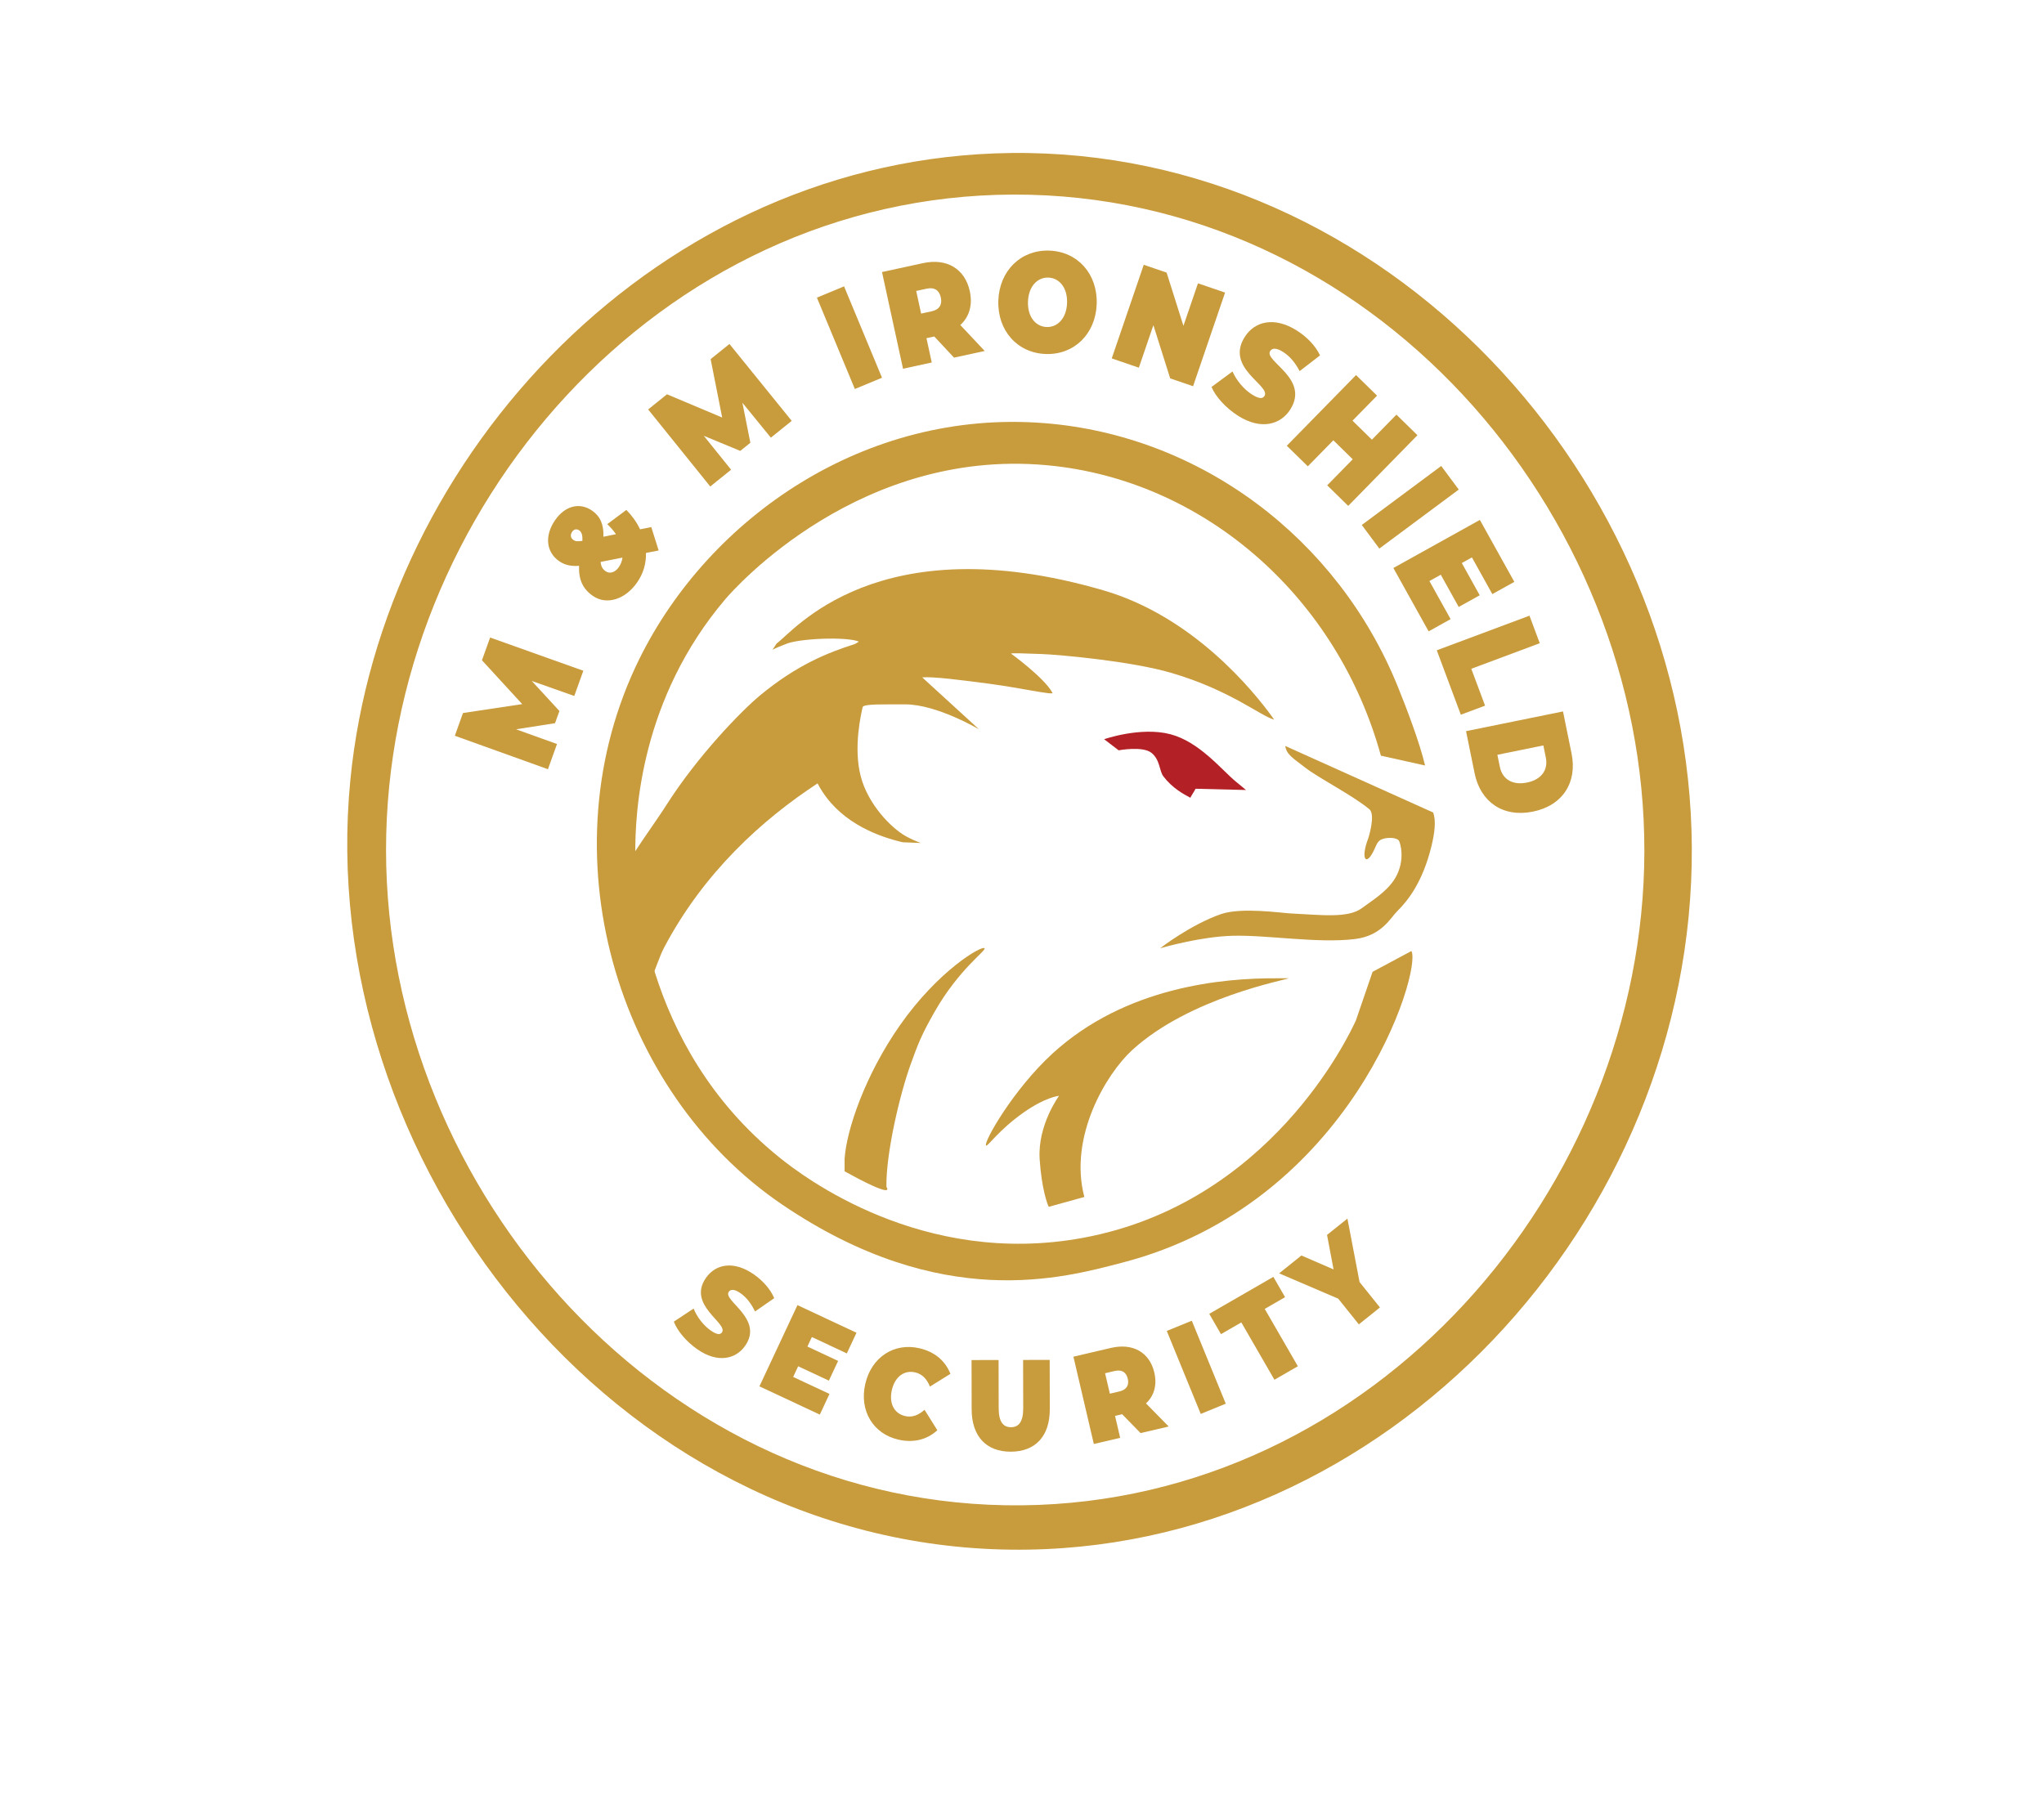 <?xml version="1.0" encoding="UTF-8"?><svg id="a" xmlns="http://www.w3.org/2000/svg" viewBox="0 0 1742.65 1550.01"><g id="b"><path id="c" d="M1170.23,828.69l33.08-17.72c9.27,16.12-50.45,215.09-246.94,265.84-49,12.66-153.25,42.79-289.47-49.62-142.04-96.36-202.82-301.39-121.7-465.52,59.48-120.34,192.34-212.82,345-200.86,133.66,10.48,250.18,98.49,301.26,224.03,7.3,17.94,19.01,48.55,23.5,67.9l-37.66-8.37c-36.88-133.91-147.52-231.89-277.66-246.94-164.89-19.06-274.1,105.08-281.2,113.43-72.11,84.83-77.11,181.32-76.8,217.4.19,21.65,3.83,162.87,122.88,258.75,19.88,16.01,121.41,93.92,258.75,68.53,159.37-29.47,226.7-172.08,232.76-185.5l14.18-41.35Z" fill="#c89b3c"/><path id="d" d="M1095.79,636.11l126.03,56.71c2.7,6.8,1.33,17.72-1.61,29.54-7.35,29.48-19.57,45.38-28.71,54.35-6.13,6.02-13.33,21.16-36.23,24.02-31.51,3.94-75.27-3.64-104.76-2.76-26.39.79-56.11,9.17-61.44,10.63,0,0,26.19-20.25,51.99-29.14,17.39-5.99,51.7-.91,59.09-.56,26.09,1.27,49.19,4.36,61.03-4.56,8-6.03,21.5-13.98,28.36-25.6,9.12-15.45,4.05-30.69,3.15-31.9-1.96-2.63-8.78-2.91-13.39-1.58-4.23,1.22-5.19,3.69-7.29,8.42-7.28,16.39-12.38,8.84-5.36-9.12,0,0,6.35-19.92.83-24.5-14.71-12.21-43.48-26.61-55.14-35.84-8.44-6.68-15.75-10.63-16.54-18.12Z" fill="#c89b3c"/><path id="e" d="M1086.34,613.66c-18.51-26.1-70.09-88.27-145.6-110.25-193.5-56.34-264.82,35.85-278.57,45.27l-3.54,5.32c3.33-1.61,6.87-3.13,10.63-4.52,10.69-5.2,53.03-6.75,63.01-2.37-1.02.55-2.36,1.74-4.33,2.37-21.46,6.88-48.07,17.12-79.95,43.51-16.03,13.27-53.42,51.91-79.75,93.34-9.94,15.64-28.82,41.09-33.28,51l20.48,96.88c2.63-5.78,7.38-19.78,10.44-25.6,33.97-64.58,83.83-109.54,131.15-140.6,1.24,2.38,2.61,4.75,4.14,7.09,18.04,27.68,48.84,38.55,68.53,43.13l15.36.59c-4.2-1.5-8.57-3.43-13-5.91-12.2-6.84-31.92-26.86-38.2-50.81-6.6-25.16.57-54.23,1.58-59.08.64-3.08,19.64-2.24,36.28-2.4,27.17,0,62.97,21.3,62.97,21.3l-48.44-44.31c8.96-.84,33.83,2.33,57.27,5.44,26.02,3.45,55,9.99,53.79,7.75-7.08-13.03-35.38-33.48-35.38-33.48.87-.56,12.19-.14,26.32.39,14.53.55,76.03,5.95,110.67,16.15,50.27,14.8,76.04,36.91,87.43,39.78Z" fill="#c89b3c"/><path id="f" d="M1062.31,673.66c-1.8-1.59-6.92-5.7-8.8-7.26-12.17-10.13-31.04-33.9-55.78-40.33-25.33-6.59-56.39,4.28-56.39,4.28.16.04,12.22,9.42,12.38,9.45.09.02,20.54-3.88,28.06,2.22,7.29,5.91,6.57,15.36,10.04,19.94,7.63,10.07,17.14,15.17,23.04,18.31,1.07-2.22,3.36-5.46,4.43-7.68l43.02,1.07Z" fill="#b32025"/><path id="g" d="M720.07,998.83c16.07,8.84,34.52,18.26,36.35,15.58.5-.73-.67-2.04-.68-2.57-.45-28.71,11.58-79.08,20.5-103.82,6.41-17.76,9.04-25.03,20.72-45.49,20.67-36.21,44.12-52,42.44-53.93-2.27-2.62-39.42,18.95-72.07,65.57-29.66,42.35-45.67,89.32-47.26,114.02v10.63Z" fill="#c89b3c"/><path id="h" d="M840.72,976.86c-2.67-2.32,23.1-47.8,56.58-78.45,61.9-56.66,144.15-64.59,192.59-64.2h8.86c-2.14,1.34-84.48,16.34-133.51,61.24-21.93,20.08-54.35,73.84-40.76,125.24l-30.34,8.39c-1.1-1.81-6.14-15.63-7.76-40.59-1.89-29.08,16.54-54.05,16.54-54.05,0,0-11.62.94-31.01,14.77-20.59,14.68-29.96,28.71-31.18,27.65Z" fill="#c89b3c"/><path id="i" d="M861.92,130.47c318.81-3.76,578.6,277.24,580.46,591.89,1.88,318.45-260.85,602.9-580.46,599.08-339.91-4.07-594.72-332.42-563.25-656.03,27.09-278.55,264.12-531.41,563.25-534.94ZM329.12,724.77c.11,292.29,237.89,562.05,542.19,558.86,300.12-3.15,530.16-270.39,530.63-557.67.47-290.38-233.68-560.88-537.92-560.04-302.64.84-535.01,269.79-534.89,558.86Z" fill="#c89b3c"/><path d="M455.1,720.7c39.02-250.68,232.04-431.77,437.47-420.72,218.82,11.76,391.18,238.29,375.13,508.62" fill="none"/><path d="M489.61,593.47l-36.25-12.8,23.58,25.62-3.74,10.39-33.25,5.21,34.93,12.55-7.72,21.49-79.39-28.53,6.97-19.39,50.49-7.59-34.33-37.39,6.97-19.39,79.46,28.33-7.72,21.49Z" fill="#c89b3c"/><path d="M545.72,451.39l9.53-1.94,6.3,19.95-10.81,2.09c.23,8.8-2.15,17.35-7.46,25.05-10.13,14.69-26.13,19.65-37.74,11.65-8.73-6.02-12.29-14.02-11.85-25.71-6.84.58-12.35-.77-16.91-3.92-11.11-7.66-12.73-21.67-3.56-34.97,8.38-12.16,20.83-15.57,31.55-8.18,7.05,4.86,10.05,11.96,9.67,22.28l10.71-2.16c-1.96-2.9-4.49-5.8-7.4-8.58l16.27-12.14c4.97,5.1,8.9,10.65,11.7,16.58ZM488.84,460.43c1.69,1.16,3.4,1.44,7.67.77.29-5.09-.75-7.61-2.64-8.91-2.08-1.44-4.42-1.24-6.1,1.21-1.87,2.71-1.21,5.36,1.08,6.93ZM530.71,475.49l-18.63,3.67c.3,3.82,1.72,6.21,4.3,7.99,3.27,2.26,7.88,1.31,11.26-3.59,1.63-2.36,2.66-5.13,3.08-8.07Z" fill="#c89b3c"/><path d="M657.23,373.22l-24.29-29.81,6.79,34.15-8.6,6.93-31.1-12.87,23.29,28.91-17.78,14.32-52.93-65.7,16.04-12.93,47.06,19.82-9.84-49.8,16.04-12.92,53.09,65.56-17.78,14.32Z" fill="#c89b3c"/><path d="M696.47,253.8l23.15-9.61,32.35,77.91-23.15,9.61-32.35-77.91Z" fill="#c89b3c"/><path d="M796.52,286.93l-6.64,1.44,4.5,20.73-24.49,5.32-17.91-82.44,34.97-7.6c20.24-4.4,35.71,4.82,39.86,23.9,2.58,11.89-.45,21.93-8.07,28.88l20.78,22.12-26.15,5.68-16.85-18.05ZM790.05,246.16l-8.93,1.94,4.2,19.31,8.93-1.94c6.75-1.46,9.17-5.81,7.87-11.82-1.31-6.01-5.32-8.96-12.06-7.49Z" fill="#c89b3c"/><path d="M851.15,256.31c.9-25.53,19.28-43.46,43.48-42.61,24.2.85,41.27,20.02,40.38,45.55-.9,25.53-19.28,43.46-43.47,42.61-24.2-.85-41.27-20.02-40.38-45.55ZM909.74,258.37c.46-13.13-6.69-21.34-15.92-21.66-9.23-.32-16.94,7.36-17.4,20.49-.46,13.13,6.69,21.34,15.92,21.66s16.94-7.36,17.41-20.49Z" fill="#c89b3c"/><path d="M1044.46,249.5l-27.28,79.83-19.5-6.66-14.34-45.4-12.39,36.26-23.11-7.9,27.28-79.83,19.5,6.66,14.34,45.4,12.39-36.26,23.11,7.9Z" fill="#c89b3c"/><path d="M1032.89,329.98l17.9-13.21c3.42,7.72,9.71,15.26,16.62,19.63,6.02,3.8,9.07,3.74,10.62,1.29,5.66-8.97-33.65-23.69-16.85-50.28,8.37-13.25,24.98-17.86,44.46-5.55,8.44,5.33,15.86,12.88,19.78,21.19l-17.38,13.39c-3.94-7.48-8.68-12.9-14.16-16.36-6.19-3.92-9.46-3.13-11-.68-5.41,8.56,33.85,23.38,17.24,49.67-8.24,13.04-24.98,17.86-44.46,5.55-10.5-6.64-19.23-16.29-22.75-24.64Z" fill="#c89b3c"/><path d="M1208.47,371.12l-59.03,60.27-17.9-17.54,21.76-22.21-16.54-16.2-21.76,22.21-17.91-17.54,59.03-60.27,17.9,17.54-20.92,21.35,16.54,16.2,20.92-21.35,17.9,17.54Z" fill="#c89b3c"/><path d="M1228.74,397.35l14.95,20.12-67.71,50.31-14.95-20.12,67.71-50.31Z" fill="#c89b3c"/><path d="M1236.76,527.94l-18.75,10.43-30.05-54.02,73.73-41,29.38,52.82-18.75,10.43-17.4-31.28-8.64,4.8,15.28,27.48-17.91,9.96-15.28-27.48-9.69,5.39,18.07,32.49Z" fill="#c89b3c"/><path d="M1303.98,525.01l8.77,23.48-58.37,21.8,11.74,31.44-20.66,7.72-20.51-54.92,79.03-29.52Z" fill="#c89b3c"/><path d="M1332.56,606.66l7.31,35.91c4.96,24.35-7.34,44.31-32.96,49.52-25.62,5.21-44.74-8.35-49.7-32.7l-7.31-35.91,82.66-16.82ZM1278.72,653.92c2.1,10.3,10.5,15.96,23.14,13.39,12.64-2.57,18.16-11.07,16.06-21.37l-2.1-10.3-39.21,7.98,2.1,10.3Z" fill="#c89b3c"/><path d="M352.47,847.16c11.01,25.16,164.14,361.3,471.02,387.39,222.11,18.89,436.04-132.19,548.94-387.39" fill="none"/><path d="M574.51,1126.99l16.84-11.15c2.84,7.18,8.33,14.34,14.49,18.65,5.36,3.75,8.16,3.84,9.66,1.69,5.5-7.88-29.92-23.17-13.6-46.54,8.13-11.64,23.49-15.03,40.86-2.89,7.53,5.26,14.04,12.48,17.32,20.23l-16.38,11.34c-3.33-6.99-7.48-12.15-12.36-15.56-5.52-3.86-8.54-3.3-10.04-1.15-5.25,7.52,30.11,22.9,13.97,46-8.01,11.46-23.49,15.03-40.86,2.89-9.37-6.54-17-15.74-19.92-23.51Z" fill="#c89b3c"/><path d="M707.19,1188.66l-8.24,17.61-51.48-24.1,32.41-69.25,50.33,23.56-8.24,17.61-29.81-13.96-3.8,8.11,26.18,12.26-7.87,16.82-26.18-12.26-4.26,9.1,30.96,14.49Z" fill="#c89b3c"/><path d="M737.73,1180.03c5.3-22.88,24.73-35.3,46.13-30.34,13.04,3.02,22.08,10.72,26.43,21.82l-17.46,10.87c-2.62-6.44-6.54-10.71-12.54-12.1-9.33-2.16-17.28,3.62-19.92,15-2.64,11.38,1.96,20.08,11.29,22.24,6,1.39,11.4-.72,16.58-5.35l10.9,17.44c-8.79,8.05-20.29,10.99-33.33,7.97-21.41-4.96-33.39-24.67-28.08-47.54Z" fill="#c89b3c"/><path d="M828.4,1201.81l-.09-42.05,23.05-.05.09,41.29c.03,11.69,4.04,16.05,10.49,16.03,6.45-.01,10.44-4.39,10.42-16.08l-.09-41.29,22.66-.05.09,42.05c.05,22.94-12.23,36.18-33.23,36.23-21,.05-33.33-13.14-33.39-36.08Z" fill="#c89b3c"/><path d="M956.74,1205.94l-6.09,1.42,4.37,18.72-22.45,5.25-17.4-74.45,32.05-7.49c18.55-4.33,32.88,3.76,36.9,20.99,2.51,10.74-.17,19.89-7.09,26.33l19.35,19.71-23.97,5.6-15.69-16.07ZM950.33,1169.08l-8.18,1.91,4.08,17.44,8.18-1.91c6.18-1.45,8.36-5.43,7.09-10.86s-4.99-8.03-11.17-6.59Z" fill="#c89b3c"/><path d="M994.76,1134.94l21.33-8.73,28.96,70.75-21.33,8.73-28.96-70.75Z" fill="#c89b3c"/><path d="M1058.3,1127.65l-17.34,10.01-9.99-17.31,54.65-31.53,9.99,17.31-17.34,10.01,28.23,48.9-19.96,11.52-28.23-48.9Z" fill="#c89b3c"/><path d="M1159.13,1093.26l17.36,21.64-17.98,14.42-17.56-21.89-50.39-21.61,18.97-15.22,27.43,11.88-5.57-29.42,17.37-13.93,10.37,54.13Z" fill="#c89b3c"/></g></svg>